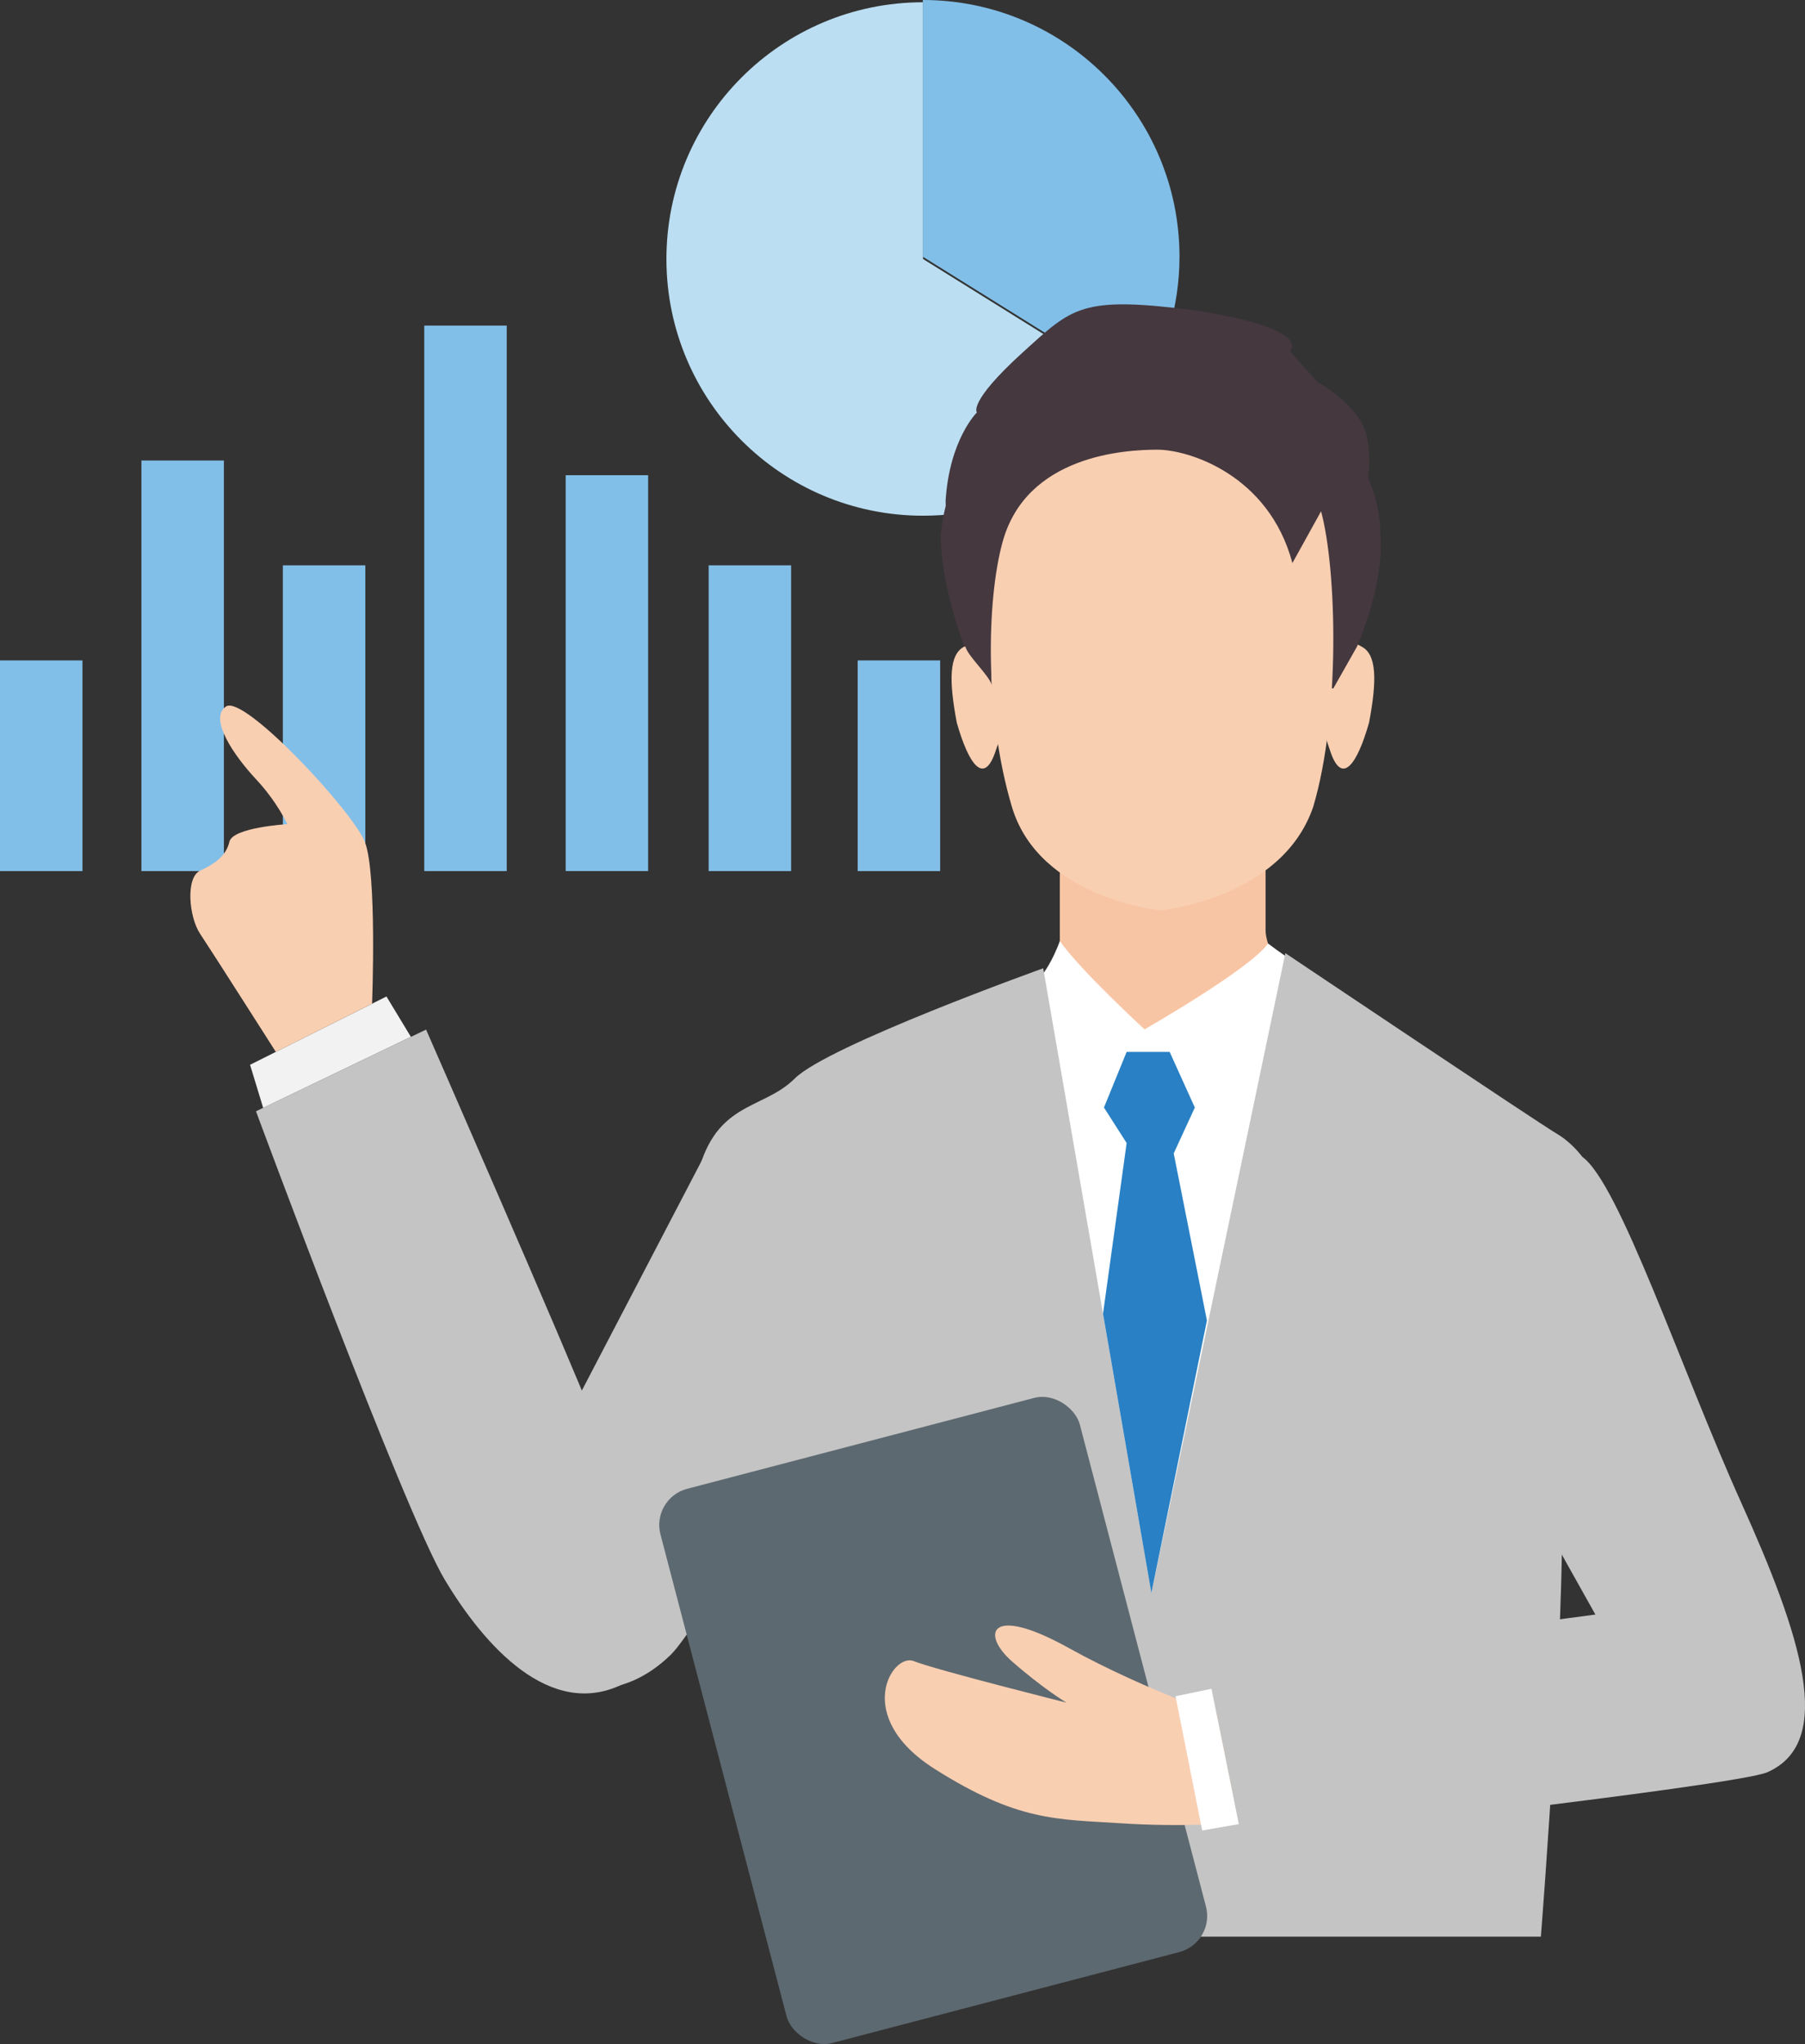 <?xml version="1.0" encoding="UTF-8"?><svg id="_レイヤー_2" xmlns="http://www.w3.org/2000/svg" viewBox="0 0 69.405 78.575"><rect x="0" y="0" width="69.405" height="78.575" fill="#333333" stroke="none"/><defs><style>.cls-1{fill:#f8c5a4;}.cls-1,.cls-2,.cls-3,.cls-4,.cls-5,.cls-6,.cls-7,.cls-8,.cls-9,.cls-10{stroke-width:0px;}.cls-1,.cls-2,.cls-3,.cls-5,.cls-6,.cls-7,.cls-9{fill-rule:evenodd;}.cls-2{fill:#f2f2f2;}.cls-3{fill:#c4c4c4;}.cls-4{fill:#bbdef2;}.cls-5{fill:#2980c4;}.cls-6{fill:#f9cfb2;}.cls-7{fill:#45383f;}.cls-8{fill:#82bfe8;}.cls-9{fill:#fff;}.cls-10{fill:#5d6970;}</style></defs><g id="_レイヤー_1-2"><rect class="cls-8" y="25.385" width="3.171" height="8.098"/><rect class="cls-8" x="32.979" y="25.385" width="3.171" height="8.098"/><rect class="cls-8" x="5.438" y="17.701" width="3.171" height="15.782"/><rect class="cls-8" x="10.876" y="21.73" width="3.171" height="11.753"/><rect class="cls-8" x="27.249" y="21.73" width="3.171" height="11.753"/><rect class="cls-8" x="16.313" y="12.515" width="3.171" height="20.968"/><rect class="cls-8" x="21.751" y="18.266" width="3.171" height="15.216"/><path class="cls-4" d="m35.493.087c-5.45,0-9.868,4.418-9.868,9.868s4.418,9.868,9.868,9.868c3.534,0,6.625-1.863,8.368-4.655l-8.368-5.213V.087Z"/><path class="cls-8" d="m35.485,0v9.868l8.368,5.213c.945-1.514,1.5-3.296,1.5-5.213,0-5.45-4.418-9.868-9.868-9.868Z"/><path class="cls-1" d="m40.751,32.917v3.252c0,1.286-2.261,3.547-2.261,3.547,0,0,3.049,1.938,6.046,1.817s6.388-1.251,6.388-1.251c0,0-2.261-3.391-2.261-4.522v-3.408l-7.693.565"/><path class="cls-9" d="m40.751,36.17c.789,1.13,3.259,3.397,3.259,3.397,0,0,4.062-2.322,4.748-3.301,1.375,1.057,9.926,6.686,11.622,8.013,1.696,1.327-7.881,16.681-7.881,16.681l-24.228,2.645s-1.814-14.13-.782-16.931c.832-2.259,8.942-6.646,12.055-8.671.748-.487,1.209-1.832,1.209-1.832Z"/><path class="cls-3" d="m40.113,37.218l4.159,24.013,5.152-24.594s9.768,6.55,10.43,6.936c.661.386,1.295,1.157,1.488,1.818.099.341-1.717,6.127-1.344,10.79.351,4.391-.749,18.259-.749,18.259h-29.116s-3.845-26.741-3.379-28.992c.655-3.166,2.54-2.728,3.808-3.995s9.552-4.235,9.552-4.235Z"/><path class="cls-3" d="m16.383,39.574s5.451,12.444,6.436,14.974c.985,2.53,3.858,8.871,1.095,10.202-2.763,1.331-5.291-1.479-6.827-4.055-1.536-2.577-7.244-17.98-7.244-17.98l6.541-3.14Z"/><polygon class="cls-2" points="14.86 38.303 15.799 39.854 10.119 42.582 9.615 40.928 14.86 38.303"/><polygon class="cls-5" points="43.321 40.432 42.449 42.571 43.321 43.935 42.413 50.497 44.272 61.231 46.408 50.756 45.131 44.334 45.943 42.571 44.975 40.432 43.321 40.432"/><path class="cls-6" d="m38.154,25.871s-.455-1.463-1.062-1.024c-.607.293-.607,1.317-.303,2.926.455,1.609,1.062,2.487,1.517,1.024.607-1.609-.152-2.926-.152-2.926h0Z"/><path class="cls-6" d="m51.278,25.871s.455-1.463,1.062-1.024c.607.293.607,1.317.303,2.926-.455,1.609-1.062,2.487-1.517,1.024-.607-1.609.152-2.926.152-2.926h0Z"/><path class="cls-7" d="m53.079,20.583c0-.78-.173-1.538-.476-2.227.072-.532.096-1.265-.151-1.912-.451-1.031-1.805-1.768-1.805-1.768l-1.053-1.179s.978-.816-3.533-1.553c-4.512-.589-4.801-.146-6.756,1.621-2.105,1.915-1.742,2.289-1.742,2.289,0,0-1.053,1.031-1.203,3.389,0,.066.003.133.004.199-.091.372-.162.752-.191,1.14,0,1.919.906,4.28.906,4.28,0,0,.015-.007.041-.012.085.366.92,1.112,1.016,1.488,0,0-.016-.327-.018-.846,1.335.095,4.331.34,13.151.97l.905-1.6s1.057-2.361.906-4.28Z"/><path class="cls-6" d="m49.695,21.643c-.903-3.392-3.986-4.358-5.19-4.358s-5.061.192-5.964,3.585c-.602,2.212-.687,6.599.367,10.139s5.719,3.982,5.719,3.982c0,0,4.665-.442,5.869-3.982,1.053-3.54.903-9.144.301-11.356l-1.102,1.99Z"/><path class="cls-3" d="m27.552,43.52l-8.878,17.02,3.181,4.21s1.937.801,3.938-1.146c1.038-1.01,5.218-8.329,5.218-8.329l-3.459-11.755Z"/><rect class="cls-10" x="27.548" y="55.12" width="16.669" height="22.02" rx="1.436" ry="1.436" transform="translate(-15.577 11.243) rotate(-14.67)"/><path class="cls-6" d="m47.634,66.19s-3.492-1.155-6.548-2.85c-3.056-1.696-3.372-.531-2.171.522s2.094,1.584,2.094,1.584c0,0-5.065-1.269-5.877-1.598s-2.382,2.127.811,4.148c3.192,2.021,4.706,1.928,7.142,2.086s4.279-.007,4.279-.007l.269-3.884Z"/><path class="cls-3" d="m60.84,44.467c1.417.993,3.802,8.166,6.112,13.29s3.634,9.202,1.007,10.363c-1.214.536-20.193,2.649-20.193,2.649l-1.358-6.724,14.937-1.986-1.292-2.305s-1.044-6.355-.394-10.54,1.181-4.746,1.181-4.746Z"/><polygon class="cls-9" points="46.583 64.913 47.634 70.115 46.226 70.359 45.201 65.199 46.583 64.913"/><path class="cls-6" d="m14.307,38.58s.196-5.043-.281-6.228-4.639-5.657-5.333-5.198.336,1.927,1.148,2.794,1.208,1.73,1.208,1.73c0,0-2.097.124-2.227.674s-.564.854-1.127,1.114-.434,1.778,0,2.428,2.911,4.538,2.911,4.538l3.7-1.852Z"/></g></svg>